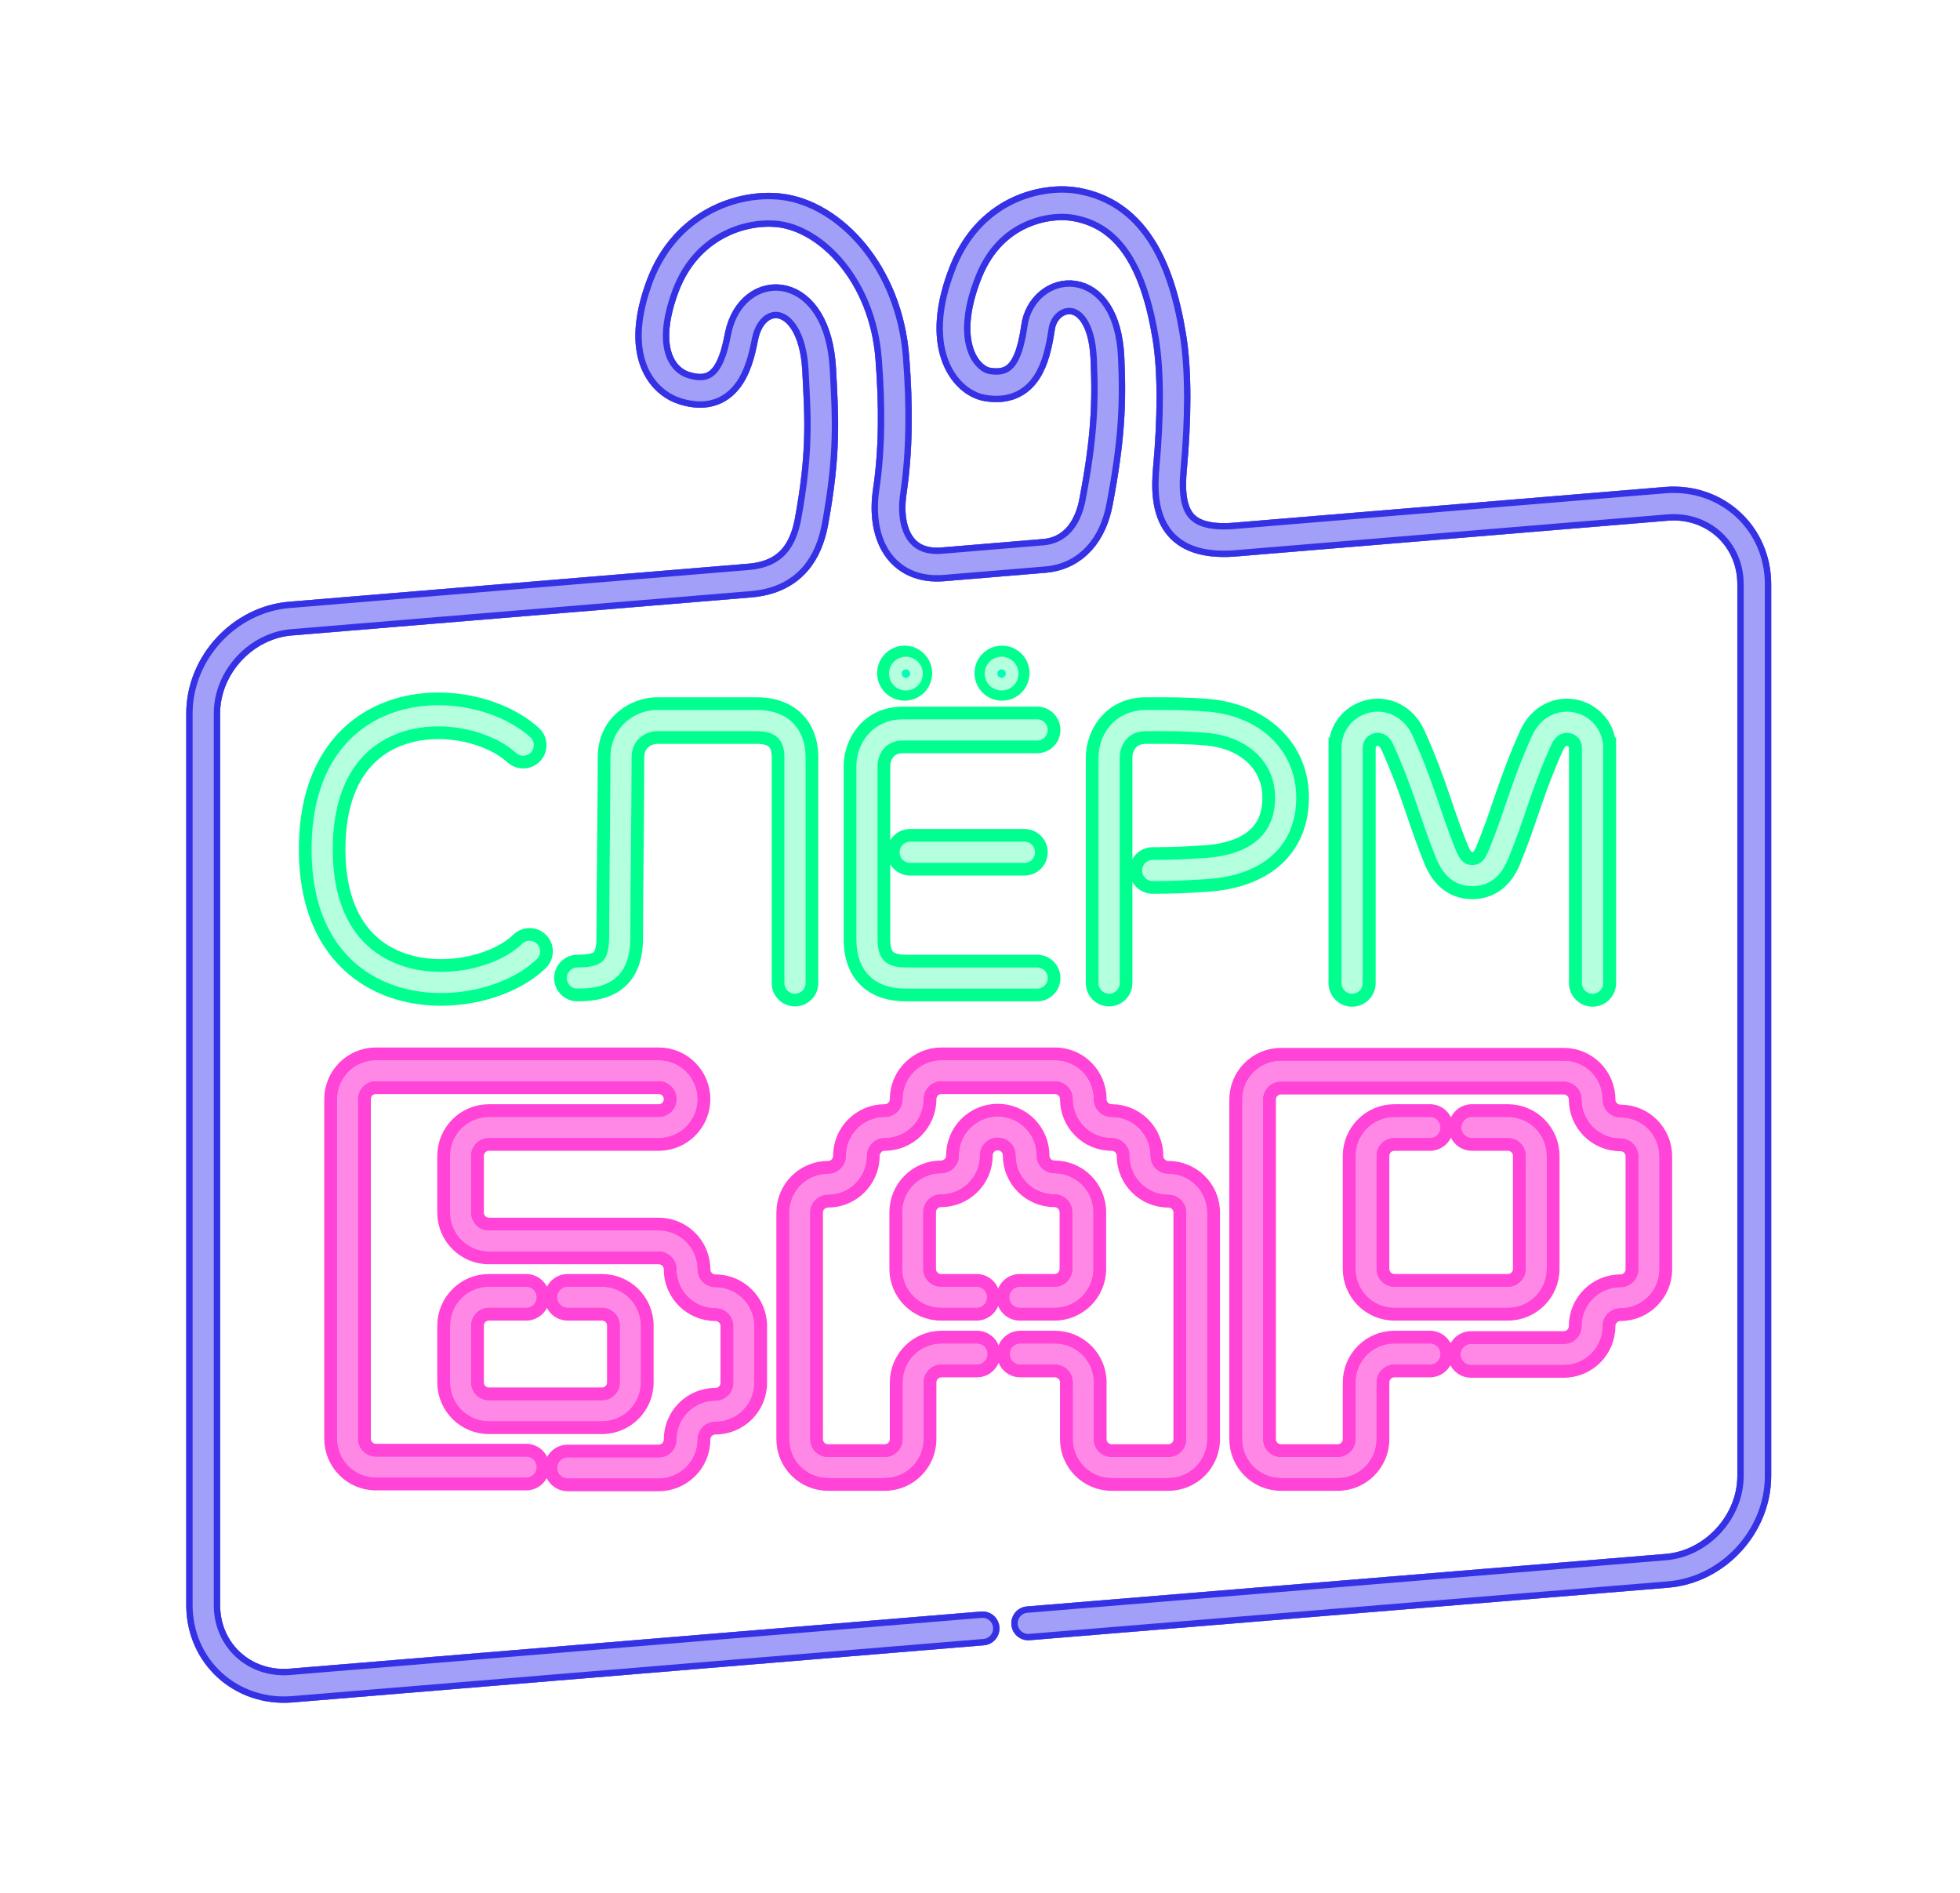 <?xml version="1.0" encoding="UTF-8"?> <svg xmlns="http://www.w3.org/2000/svg" width="463" height="447" viewBox="0 0 463 447" fill="none"> <g clip-path="url(#clip0_1260_277)"> <g filter="url(#filter0_d_1260_277)"> <path d="M123.6 175.984C111 164.584 76.1 163.784 76.1 200.584C76.1 238.184 113.3 236.184 125.1 224.684" stroke="#00FFB3" stroke-width="8" stroke-miterlimit="10" stroke-linecap="round"></path> <path d="M187.798 232.184C187.798 232.184 187.798 192.384 187.798 178.884C187.798 172.584 183.798 170.184 178.898 170.184C172.598 170.184 161.498 170.184 155.098 170.184C151.498 170.184 146.698 172.984 146.698 178.884C146.698 188.984 146.398 210.884 146.398 221.384C146.398 228.884 142.998 230.984 136.398 230.984" stroke="#00FFB3" stroke-width="8" stroke-miterlimit="10" stroke-linecap="round"></path> <path d="M262 232.184C262 224.384 262 191.184 262 178.884C262 174.784 264.8 170.284 270.5 170.184C274.9 170.184 279.4 170.084 285.4 170.584C296 171.584 303.7 178.384 303.7 188.384C303.7 198.484 296.8 204.184 285.4 205.084C279.7 205.484 276.4 205.584 272.3 205.584" stroke="#00FFB3" stroke-width="8" stroke-miterlimit="10" stroke-linecap="round"></path> <path d="M236.699 161.484C238.08 161.484 239.199 160.365 239.199 158.984C239.199 157.604 238.08 156.484 236.699 156.484C235.319 156.484 234.199 157.604 234.199 158.984C234.199 160.365 235.319 161.484 236.699 161.484Z" stroke="#00FFB3" stroke-width="5" stroke-miterlimit="10"></path> <path d="M213.699 161.484C215.08 161.484 216.199 160.365 216.199 158.984C216.199 157.604 215.08 156.484 213.699 156.484C212.319 156.484 211.199 157.604 211.199 158.984C211.199 160.365 212.319 161.484 213.699 161.484Z" stroke="#00FFB3" stroke-width="5" stroke-miterlimit="10"></path> <path d="M376.198 232.184C376.198 232.184 376.198 191.084 376.198 175.684V176.684C376.198 170.284 367.398 167.784 364.198 174.784C359.198 185.884 357.898 192.284 353.998 201.784C352.898 204.484 351.198 206.784 347.798 206.784C344.398 206.784 342.698 204.484 341.598 201.784C337.698 192.184 336.398 185.784 331.398 174.784C328.198 167.784 319.398 170.284 319.398 176.684V175.684C319.398 191.084 319.398 232.184 319.398 232.184" stroke="#00FFB3" stroke-width="8.135" stroke-miterlimit="10" stroke-linecap="round"></path> <path d="M245.001 172.385C245.001 172.385 223.901 172.385 213.301 172.385C207.601 172.385 204.801 176.885 204.801 180.885C204.801 193.185 204.801 214.085 204.801 221.885C204.801 228.585 208.601 230.985 214.001 230.985C222.101 230.985 245.001 230.985 245.001 230.985" stroke="#00FFB3" stroke-width="8" stroke-miterlimit="10" stroke-linecap="round"></path> <path d="M242 201.285H215" stroke="#00FFB3" stroke-width="8" stroke-miterlimit="10" stroke-linecap="round"></path> </g> <g filter="url(#filter1_d_1260_277)"> <g filter="url(#filter2_f_1260_277)"> <path d="M94.015 166.367L93.598 164.925H93.598L94.015 166.367ZM126.283 173.018L127.29 171.906V171.906L126.283 173.018ZM78.48 177.308L79.706 178.172L78.48 177.308ZM78.891 224.222L77.689 225.119H77.689L78.891 224.222ZM95.181 234.922L94.809 236.375L95.181 234.922ZM113.386 234.951L113.731 236.41H113.731L113.386 234.951ZM127.891 227.549L128.938 228.623H128.938L127.891 227.549ZM127.964 221.893L129.038 220.846V220.846L127.964 221.893ZM122.308 221.82L121.261 220.746L122.308 221.82ZM111.545 227.165L111.199 225.706L111.545 227.165ZM97.168 227.172L97.54 225.719H97.54L97.168 227.172ZM85.302 219.437L86.504 218.54H86.504L85.302 219.437ZM85.019 181.917L86.245 182.781L85.019 181.917ZM96.235 174.052L96.651 175.493H96.651L96.235 174.052ZM120.916 178.951L119.91 180.063V180.063L120.916 178.951ZM126.566 178.668L127.678 179.674L127.678 179.674L126.566 178.668ZM142.552 199.731L144.052 199.748L144.052 199.745L142.552 199.731ZM142.552 199.733L141.052 199.717L141.052 199.72L142.552 199.733ZM142.55 199.947L144.05 199.961V199.961L142.55 199.947ZM141.244 225.984L140.257 224.854L140.257 224.854L141.244 225.984ZM146.505 232.01L147.492 233.14V233.14L146.505 232.01ZM150.549 200.022L149.049 200.008V200.008L150.549 200.022ZM150.552 199.767L152.052 199.781V199.781L150.552 199.767ZM152.177 175.338L151.192 174.207V174.207L152.177 175.338ZM182.578 175.204L183.556 174.067V174.067L182.578 175.204ZM187.796 169.14L188.774 168.003L187.796 169.14ZM267.151 175.636L268.291 176.611L268.291 176.611L267.151 175.636ZM270.539 174.184L270.539 172.684L270.523 172.684L270.506 172.685L270.539 174.184ZM270.43 166.185L270.404 164.685H270.404L270.43 166.185ZM270.465 166.184V164.684H270.452L270.439 164.685L270.465 166.184ZM272.347 166.18L272.342 164.68L272.347 166.18ZM285.732 166.598L285.857 165.103L285.857 165.103L285.732 166.598ZM285.754 166.6L285.895 165.107L285.887 165.106L285.879 165.105L285.754 166.6ZM285.776 166.602L285.635 168.096L285.776 166.602ZM301.482 203.174L302.479 204.295L301.482 203.174ZM285.715 209.072L285.597 207.577L285.597 207.577L285.715 209.072ZM285.697 209.073L285.803 210.57L285.816 210.569L285.697 209.073ZM285.68 209.075L285.785 210.571L285.785 210.571L285.68 209.075ZM285.102 201.096L285.207 202.592L285.221 202.591L285.102 201.096ZM296.168 197.195L295.171 196.074L296.168 197.195ZM285.045 174.569L285.188 173.076L285.179 173.075L285.17 173.074L285.045 174.569ZM272.408 174.181L272.404 172.681L272.408 174.181ZM323.358 166.73L323.668 168.198L323.358 166.73ZM335.099 173.093L336.463 172.47L336.463 172.47L335.099 173.093ZM315.377 175.684V177.184H316.747L316.871 175.821L315.377 175.684ZM315.332 175.684V174.184H313.832V175.684H315.332ZM325.041 174.689L324.731 173.221V173.221L325.041 174.689ZM326.327 174.852L325.646 176.188L325.646 176.188L326.327 174.852ZM327.699 176.472L329.064 175.851L329.062 175.847L327.699 176.472ZM333.066 190.134L331.648 190.622V190.622L333.066 190.134ZM333.782 192.227L335.204 191.749L335.202 191.743L333.782 192.227ZM333.783 192.228L332.361 192.707L332.363 192.713L333.783 192.228ZM337.831 203.315L336.441 203.88L336.442 203.882L337.831 203.315ZM337.833 203.319L339.222 202.753L339.222 202.753L337.833 203.319ZM341.077 208.284L342.095 207.183V207.183L341.077 208.284ZM354.522 208.284L353.504 207.183V207.183L354.522 208.284ZM357.764 203.325L356.376 202.755L356.375 202.759L357.764 203.325ZM361.892 192.078L360.497 191.529L360.484 191.56L360.473 191.593L361.892 192.078ZM361.893 192.077L363.289 192.626L363.3 192.596L363.311 192.565L361.893 192.077ZM361.899 192.06L363.317 192.548L363.318 192.544L361.899 192.06ZM362.533 190.209L361.115 189.72L361.115 189.72L362.533 190.209ZM367.903 176.467L366.54 175.841L366.535 175.851L367.903 176.467ZM369.272 174.852L368.591 173.516V173.516L369.272 174.852ZM370.558 174.689L370.868 173.221V173.221L370.558 174.689ZM380.267 175.684H381.767V174.184H380.267V175.684ZM380.222 175.684L378.728 175.821L378.852 177.184H380.222V175.684ZM372.241 166.73L372.552 165.262L372.241 166.73ZM360.5 173.093L361.864 173.718L361.864 173.717L360.5 173.093ZM360.496 173.104L359.132 172.479L359.128 172.487L360.496 173.104ZM360.491 173.114L359.123 172.497L359.123 172.498L360.491 173.114ZM354.841 187.56L353.423 187.072V187.072L354.841 187.56ZM354.186 189.471L352.767 188.985L352.767 188.986L354.186 189.471ZM354.182 189.484L355.601 189.969L355.601 189.968L354.182 189.484ZM350.237 200.24L348.849 199.67L348.847 199.675L350.237 200.24ZM350.233 200.25L351.622 200.816L351.622 200.814L350.233 200.25ZM349.002 202.31L350.02 203.411L350.02 203.411L349.002 202.31ZM346.597 202.31L347.615 201.208L347.615 201.208L346.597 202.31ZM345.367 200.252L343.977 200.816L343.978 200.818L345.367 200.252ZM341.501 189.657L342.921 189.172L342.914 189.152L342.906 189.131L341.501 189.657ZM341.501 189.655L340.081 190.14L340.088 190.16L340.095 190.181L341.501 189.655ZM340.758 187.485L339.34 187.974V187.974L340.758 187.485ZM335.102 173.101L336.468 172.481L336.467 172.478L335.102 173.101ZM245 172.385L243.5 172.385L246.5 172.385H245ZM209.931 177.759L211.063 178.743V178.743L209.931 177.759ZM210.025 225.951L211.019 224.828L211.019 224.828L210.025 225.951ZM245 226.985V225.485H243.5V226.985H245ZM204.724 231.943L203.731 233.066V233.067L204.724 231.943ZM233.2 158.984C233.2 157.051 234.767 155.484 236.7 155.484V152.484C233.11 152.484 230.2 155.395 230.2 158.984H233.2ZM236.7 162.484C234.767 162.484 233.2 160.917 233.2 158.984H230.2C230.2 162.574 233.11 165.484 236.7 165.484V162.484ZM240.2 158.984C240.2 160.917 238.633 162.484 236.7 162.484V165.484C240.29 165.484 243.2 162.574 243.2 158.984H240.2ZM236.7 155.484C238.633 155.484 240.2 157.051 240.2 158.984H243.2C243.2 155.395 240.29 152.484 236.7 152.484V155.484ZM94.431 167.808C105.519 164.605 118.302 167.82 125.277 174.131L127.29 171.906C119.504 164.862 105.632 161.45 93.598 164.925L94.431 167.808ZM79.706 178.172C83.54 172.732 88.802 169.434 94.431 167.808L93.598 164.925C87.395 166.717 81.527 170.381 77.254 176.444L79.706 178.172ZM73.6 200.584C73.6 190.988 75.878 183.604 79.706 178.172L77.254 176.444C72.995 182.488 70.6 190.514 70.6 200.584H73.6ZM80.093 223.325C76.032 217.884 73.6 210.401 73.6 200.584H70.6C70.6 210.899 73.161 219.053 77.689 225.119L80.093 223.325ZM95.554 233.469C89.699 231.968 84.156 228.769 80.093 223.325L77.689 225.119C82.221 231.193 88.394 234.73 94.809 236.375L95.554 233.469ZM113.041 233.491C107.554 234.788 101.384 234.963 95.554 233.469L94.809 236.375C101.171 238.006 107.838 237.804 113.731 236.41L113.041 233.491ZM126.844 226.475C123.488 229.746 118.501 232.199 113.041 233.491L113.731 236.41C119.568 235.03 125.093 232.371 128.938 228.623L126.844 226.475ZM126.89 222.94C127.854 223.928 127.833 225.511 126.844 226.475L128.938 228.623C131.114 226.503 131.159 223.021 129.038 220.846L126.89 222.94ZM123.355 222.894C124.344 221.93 125.926 221.951 126.89 222.94L129.038 220.846C126.918 218.67 123.436 218.626 121.261 220.746L123.355 222.894ZM111.89 228.625C116.723 227.482 120.812 225.373 123.355 222.894L121.261 220.746C119.206 222.749 115.656 224.652 111.199 225.706L111.89 228.625ZM96.796 228.625C101.74 229.893 107.082 229.762 111.89 228.625L111.199 225.706C106.799 226.746 101.954 226.851 97.54 225.719L96.796 228.625ZM84.1 220.335C87.38 224.73 91.874 227.364 96.796 228.625L97.54 225.719C93.181 224.602 89.316 222.308 86.504 218.54L84.1 220.335ZM78.6 200.584C78.6 209.569 80.817 215.935 84.1 220.335L86.504 218.54C83.688 214.766 81.6 209.069 81.6 200.584H78.6ZM83.793 181.053C80.684 185.465 78.6 191.78 78.6 200.584H81.6C81.6 192.256 83.567 186.581 86.245 182.781L83.793 181.053ZM95.818 172.611C91.147 173.961 86.896 176.65 83.793 181.053L86.245 182.781C88.91 179 92.555 176.677 96.651 175.493L95.818 172.611ZM121.922 177.838C119.075 175.262 114.908 173.289 110.328 172.286C105.736 171.281 100.614 171.226 95.818 172.611L96.651 175.493C100.894 174.268 105.503 174.301 109.687 175.217C113.883 176.135 117.537 177.916 119.91 180.063L121.922 177.838ZM125.453 177.662C124.527 178.686 122.946 178.765 121.922 177.838L119.91 180.063C122.162 182.101 125.64 181.927 127.678 179.674L125.453 177.662ZM125.277 174.131C126.301 175.057 126.38 176.638 125.453 177.662L127.678 179.674C129.716 177.422 129.542 173.944 127.29 171.906L125.277 174.131ZM144.199 178.885C144.199 171.308 150.434 167.685 155.099 167.685V164.685C149.218 164.685 141.199 169.242 141.199 178.885H144.199ZM144.052 199.745C144.126 191.763 144.199 183.875 144.199 178.885H141.199C141.199 183.858 141.126 191.728 141.052 199.717L144.052 199.745ZM144.051 199.75L144.052 199.748L141.052 199.715L141.052 199.717L144.051 199.75ZM144.05 199.961L144.052 199.747L141.052 199.72L141.05 199.933L144.05 199.961ZM143.899 221.385C143.899 216.12 143.975 208.006 144.05 199.961L141.05 199.933C140.975 207.972 140.899 216.103 140.899 221.385H143.899ZM142.23 227.114C143.109 226.346 143.899 224.833 143.899 221.385H140.899C140.899 222.907 140.723 223.793 140.555 224.287C140.472 224.53 140.394 224.672 140.344 224.748C140.296 224.82 140.265 224.847 140.257 224.854L142.23 227.114ZM136.399 228.485C139.552 228.485 141.266 227.956 142.23 227.114L140.257 224.854C140.146 224.951 139.377 225.485 136.399 225.485V228.485ZM133.899 230.985C133.899 229.604 135.019 228.485 136.399 228.485V225.485C133.362 225.485 130.899 227.947 130.899 230.985H133.899ZM136.399 233.485C135.019 233.485 133.899 232.365 133.899 230.985H130.899C130.899 234.022 133.362 236.485 136.399 236.485V233.485ZM145.519 230.88C143.133 232.963 139.846 233.485 136.399 233.485V236.485C140.022 236.485 144.253 235.968 147.492 233.14L145.519 230.88ZM148.899 221.385C148.899 225.448 147.984 228.728 145.519 230.88L147.492 233.14C150.91 230.155 151.899 225.813 151.899 221.385H148.899ZM149.049 200.008C148.974 208.063 148.899 216.149 148.899 221.385H151.899C151.899 216.166 151.974 208.097 152.049 200.036L149.049 200.008ZM149.052 199.753L149.049 200.008L152.049 200.036L152.052 199.781L149.052 199.753ZM149.199 178.885C149.199 183.896 149.126 191.794 149.052 199.753L152.052 199.781C152.126 191.829 152.199 183.913 152.199 178.885H149.199ZM151.192 174.207C150.066 175.187 149.199 176.684 149.199 178.885H152.199C152.199 177.58 152.669 176.899 153.162 176.469L151.192 174.207ZM155.099 172.685C153.892 172.685 152.378 173.174 151.192 174.207L153.162 176.469C153.793 175.92 154.603 175.685 155.099 175.685V172.685ZM178.899 172.685H155.099V175.685H178.899V172.685ZM183.556 174.067C182.548 173.2 180.986 172.685 178.899 172.685V175.685C180.538 175.685 181.311 176.092 181.6 176.341L183.556 174.067ZM185.299 178.885C185.299 176.287 184.496 174.876 183.556 174.067L181.6 176.341C181.746 176.467 182.299 176.971 182.299 178.885H185.299ZM185.299 232.184V178.885H182.299V232.184H185.299ZM187.799 234.685C186.419 234.685 185.299 233.565 185.299 232.184H182.299C182.299 235.221 184.762 237.685 187.799 237.685V234.685ZM190.299 232.184C190.299 233.565 189.18 234.685 187.799 234.685V237.685C190.837 237.685 193.299 235.221 193.299 232.184H190.299ZM190.299 178.885V232.184H193.299V178.885H190.299ZM186.818 170.277C189.097 172.239 190.299 175.173 190.299 178.885H193.299C193.299 174.507 191.859 170.657 188.774 168.003L186.818 170.277ZM178.899 167.685C181.718 167.685 184.603 168.372 186.818 170.277L188.774 168.003C185.835 165.474 182.156 164.685 178.899 164.685V167.685ZM155.099 167.685H178.899V164.685H155.099V167.685ZM191.799 230.684L187.799 230.685L187.8 233.685L191.8 233.684L191.799 230.684ZM187.799 233.685C189.799 233.685 190.8 233.685 191.3 233.684C191.55 233.684 191.675 233.684 191.738 233.684C191.769 233.684 191.787 233.684 191.798 233.684C191.8 233.684 191.813 233.684 191.826 233.684C191.83 233.684 191.838 233.684 191.849 233.683C191.856 233.683 191.881 233.682 191.913 233.68C191.928 233.679 191.961 233.676 192.001 233.671C192.03 233.667 192.124 233.654 192.24 233.618C192.312 233.596 192.676 233.487 192.967 233.126C193.135 232.917 193.228 232.688 193.27 232.479C193.283 232.407 193.295 232.297 193.298 232.259C193.299 232.222 193.299 232.184 193.299 232.184H190.299C190.299 232.2 190.267 231.695 190.632 231.243C190.923 230.881 191.287 230.772 191.358 230.75C191.475 230.715 191.569 230.702 191.598 230.698C191.638 230.692 191.67 230.69 191.686 230.688C191.718 230.686 191.743 230.685 191.749 230.685C191.759 230.685 191.767 230.685 191.771 230.684C191.782 230.684 191.791 230.684 191.785 230.684C191.78 230.684 191.767 230.684 191.736 230.684C191.674 230.684 191.549 230.684 191.299 230.684C190.799 230.685 189.799 230.685 187.799 230.685V233.685ZM187.8 230.685L183.8 230.684L183.799 233.684L187.799 233.685L187.8 230.685ZM182.299 232.184C182.299 232.184 182.3 232.222 182.301 232.259C182.304 232.297 182.316 232.407 182.329 232.479C182.371 232.688 182.463 232.917 182.632 233.126C182.923 233.487 183.287 233.596 183.358 233.618C183.475 233.654 183.569 233.667 183.598 233.671C183.638 233.676 183.671 233.679 183.686 233.68C183.718 233.682 183.743 233.683 183.75 233.683C183.761 233.684 183.769 233.684 183.773 233.684C183.786 233.684 183.798 233.684 183.801 233.684C183.812 233.684 183.83 233.684 183.861 233.684C183.924 233.684 184.049 233.684 184.299 233.684C184.799 233.685 185.799 233.685 187.799 233.685V230.685C185.799 230.685 184.8 230.685 184.3 230.684C184.05 230.684 183.925 230.684 183.863 230.684C183.832 230.684 183.819 230.684 183.814 230.684C183.808 230.684 183.817 230.684 183.828 230.684C183.831 230.685 183.839 230.685 183.849 230.685C183.856 230.685 183.881 230.686 183.913 230.688C183.928 230.69 183.961 230.692 184.001 230.698C184.03 230.702 184.124 230.715 184.24 230.75C184.312 230.772 184.676 230.881 184.967 231.243C185.332 231.695 185.299 232.2 185.299 232.184H182.299ZM268.291 176.611C268.674 176.164 269.305 175.712 270.572 175.684L270.506 172.685C268.387 172.731 266.951 173.563 266.012 174.66L268.291 176.611ZM267.5 178.884C267.5 178.02 267.81 177.173 268.291 176.611L266.012 174.66C265.024 175.814 264.5 177.371 264.5 178.884H267.5ZM267.5 232.184V178.884H264.5V232.184H267.5ZM262 237.684C265.038 237.684 267.5 235.222 267.5 232.184H264.5C264.5 233.565 263.381 234.684 262 234.684V237.684ZM256.5 232.184C256.5 235.222 258.962 237.684 262 237.684V234.684C260.619 234.684 259.5 233.565 259.5 232.184H256.5ZM256.5 178.884V232.184H259.5V178.884H256.5ZM270.404 164.685C261.008 164.85 256.5 172.533 256.5 178.884H259.5C259.5 173.734 263.1 167.814 270.456 167.685L270.404 164.685ZM270.439 164.685L270.404 164.685L270.456 167.685L270.491 167.684L270.439 164.685ZM270.5 164.684H270.465V167.684H270.5V164.684ZM272.342 164.68C271.716 164.682 271.104 164.684 270.5 164.684V167.684C271.11 167.684 271.727 167.682 272.352 167.68L272.342 164.68ZM285.857 165.103C280.452 164.653 276.174 164.668 272.342 164.68L272.352 167.68C276.179 167.668 280.343 167.654 285.608 168.093L285.857 165.103ZM285.879 165.105L285.857 165.103L285.608 168.093L285.629 168.095L285.879 165.105ZM285.917 165.109L285.895 165.107L285.613 168.093L285.635 168.096L285.917 165.109ZM309.2 188.384C309.2 174.829 298.565 166.302 285.917 165.109L285.635 168.096C297.18 169.185 306.2 176.78 306.2 188.384H309.2ZM302.479 204.295C306.951 200.32 309.2 194.796 309.2 188.384H306.2C306.2 194.054 304.236 198.719 300.486 202.053L302.479 204.295ZM285.833 210.567C292.28 210.058 298.148 208.145 302.479 204.295L300.486 202.053C296.799 205.33 291.637 207.1 285.597 207.577L285.833 210.567ZM285.816 210.569L285.833 210.567L285.597 207.577L285.579 207.578L285.816 210.569ZM285.785 210.571L285.803 210.57L285.592 207.577L285.575 207.578L285.785 210.571ZM272.3 211.084C276.54 211.084 279.968 210.979 285.785 210.571L285.575 207.578C279.822 207.982 276.463 208.084 272.3 208.084V211.084ZM266.8 205.584C266.8 208.622 269.262 211.084 272.3 211.084V208.084C270.919 208.084 269.8 206.965 269.8 205.584H266.8ZM272.3 200.084C269.262 200.084 266.8 202.547 266.8 205.584H269.8C269.8 204.204 270.919 203.084 272.3 203.084V200.084ZM284.997 199.599C279.425 199.99 276.256 200.084 272.3 200.084V203.084C276.332 203.084 279.571 202.987 285.207 202.592L284.997 199.599ZM295.171 196.074C293.204 197.822 289.926 199.208 284.983 199.6L285.221 202.591C290.573 202.166 294.554 200.636 297.164 198.316L295.171 196.074ZM298.2 188.384C298.2 192.071 297 194.448 295.171 196.074L297.164 198.316C299.712 196.051 301.2 192.817 301.2 188.384H298.2ZM284.903 176.062C289.182 176.469 292.507 177.962 294.745 180.104C296.969 182.233 298.2 185.076 298.2 188.384H301.2C301.2 184.279 299.65 180.646 296.819 177.937C294.002 175.241 290 173.534 285.188 173.076L284.903 176.062ZM272.413 175.681C276.227 175.669 280.035 175.657 284.921 176.064L285.17 173.074C280.143 172.656 276.221 172.669 272.404 172.681L272.413 175.681ZM270.539 175.684C271.167 175.684 271.79 175.682 272.413 175.681L272.404 172.681C271.78 172.682 271.161 172.684 270.539 172.684L270.539 175.684ZM213.7 152.484C210.11 152.484 207.2 155.395 207.2 158.984H210.2C210.2 157.051 211.767 155.484 213.7 155.484V152.484ZM220.2 158.984C220.2 155.395 217.29 152.484 213.7 152.484V155.484C215.633 155.484 217.2 157.051 217.2 158.984H220.2ZM213.7 165.484C217.29 165.484 220.2 162.574 220.2 158.984H217.2C217.2 160.917 215.633 162.484 213.7 162.484V165.484ZM207.2 158.984C207.2 162.574 210.11 165.484 213.7 165.484V162.484C211.767 162.484 210.2 160.917 210.2 158.984H207.2ZM323.668 168.198C327.463 167.395 331.643 169.142 333.734 173.717L336.463 172.47C333.798 166.641 328.241 164.164 323.047 165.262L323.668 168.198ZM316.871 175.821C317.24 171.772 320.221 168.927 323.668 168.198L323.047 165.262C318.439 166.237 314.384 170.065 313.883 175.548L316.871 175.821ZM315.332 177.184H315.377V174.184H315.332V177.184ZM316.832 232.184V175.684H313.832V232.184H316.832ZM319.399 234.752C317.982 234.752 316.832 233.602 316.832 232.184H313.832C313.832 235.259 316.324 237.752 319.399 237.752V234.752ZM321.967 232.184C321.967 233.602 320.817 234.752 319.399 234.752V237.752C322.475 237.752 324.967 235.259 324.967 232.184H321.967ZM321.967 176.684V232.184H324.967V176.684H321.967ZM324.731 173.221C323.178 173.55 321.967 174.836 321.967 176.684H324.967C324.967 176.453 325.032 176.35 325.07 176.305C325.113 176.253 325.197 176.189 325.352 176.156L324.731 173.221ZM327.008 173.516C326.287 173.148 325.49 173.061 324.731 173.221L325.352 176.156C325.473 176.131 325.566 176.147 325.646 176.188L327.008 173.516ZM329.062 175.847C328.478 174.572 327.715 173.876 327.008 173.516L325.646 176.188C325.695 176.213 326.006 176.378 326.335 177.096L329.062 175.847ZM334.484 189.645C333.06 185.509 331.516 181.245 329.064 175.851L326.333 177.093C328.729 182.364 330.238 186.529 331.648 190.622L334.484 189.645ZM335.202 191.743C334.963 191.042 334.725 190.343 334.484 189.645L331.648 190.622C331.887 191.315 332.123 192.01 332.363 192.712L335.202 191.743ZM335.204 191.75L335.204 191.749L332.361 192.706L332.361 192.707L335.204 191.75ZM339.221 202.751C337.575 198.7 336.376 195.185 335.203 191.744L332.363 192.713C333.536 196.151 334.76 199.74 336.441 203.88L339.221 202.751ZM339.222 202.753L339.22 202.749L336.442 203.882L336.444 203.885L339.222 202.753ZM342.095 207.183C340.71 205.903 339.835 204.258 339.222 202.753L336.444 203.885C337.131 205.572 338.21 207.678 340.059 209.386L342.095 207.183ZM347.799 209.352C345.446 209.352 343.551 208.528 342.095 207.183L340.059 209.386C342.062 211.237 344.681 212.352 347.799 212.352V209.352ZM353.504 207.183C352.048 208.528 350.153 209.352 347.799 209.352V212.352C350.917 212.352 353.537 211.237 355.54 209.386L353.504 207.183ZM356.375 202.759C355.762 204.262 354.887 205.905 353.504 207.183L355.54 209.386C357.386 207.68 358.465 205.577 359.153 203.891L356.375 202.759ZM360.473 191.593C359.274 195.101 358.059 198.655 356.376 202.755L359.152 203.894C360.873 199.701 362.114 196.068 363.312 192.563L360.473 191.593ZM360.497 191.528L360.497 191.529L363.288 192.627L363.289 192.626L360.497 191.528ZM360.48 191.571L360.474 191.589L363.311 192.565L363.317 192.548L360.48 191.571ZM361.115 189.72C360.902 190.338 360.691 190.956 360.479 191.575L363.318 192.544C363.53 191.926 363.74 191.311 363.951 190.697L361.115 189.72ZM366.535 175.851C364.084 181.293 362.539 185.582 361.115 189.72L363.951 190.697C365.362 186.598 366.873 182.406 369.27 177.083L366.535 175.851ZM368.591 173.516C367.885 173.875 367.123 174.57 366.54 175.841L369.266 177.093C369.594 176.377 369.904 176.213 369.953 176.188L368.591 173.516ZM370.868 173.221C370.109 173.061 369.312 173.148 368.591 173.516L369.953 176.188C370.033 176.147 370.126 176.131 370.247 176.156L370.868 173.221ZM373.632 176.684C373.632 174.836 372.421 173.55 370.868 173.221L370.247 176.156C370.402 176.189 370.486 176.253 370.529 176.305C370.567 176.35 370.632 176.453 370.632 176.684H373.632ZM373.632 232.184V176.684H370.632V232.184H373.632ZM376.199 234.752C374.782 234.752 373.632 233.602 373.632 232.184H370.632C370.632 235.259 373.124 237.752 376.199 237.752V234.752ZM378.767 232.184C378.767 233.602 377.617 234.752 376.199 234.752V237.752C379.275 237.752 381.767 235.259 381.767 232.184H378.767ZM378.767 175.684V232.184H381.767V175.684H378.767ZM380.222 177.184H380.267V174.184H380.222V177.184ZM371.931 168.198C375.378 168.927 378.359 171.772 378.728 175.821L381.716 175.548C381.215 170.065 377.16 166.237 372.552 165.262L371.931 168.198ZM361.864 173.717C363.956 169.142 368.136 167.395 371.931 168.198L372.552 165.262C367.358 164.164 361.801 166.641 359.136 172.47L361.864 173.717ZM361.859 173.728L361.864 173.718L359.136 172.469L359.132 172.479L361.859 173.728ZM361.858 173.73L361.863 173.72L359.128 172.487L359.123 172.497L361.858 173.73ZM356.259 188.049C357.709 183.84 359.313 179.382 361.859 173.73L359.123 172.498C356.524 178.269 354.886 182.824 353.423 187.072L356.259 188.049ZM355.606 189.956C355.821 189.325 356.038 188.691 356.259 188.049L353.423 187.072C353.2 187.718 352.982 188.355 352.767 188.985L355.606 189.956ZM355.601 189.968L355.606 189.955L352.767 188.986L352.762 188.999L355.601 189.968ZM351.624 200.809C353.247 196.857 354.404 193.472 355.601 189.969L352.763 188.999C351.564 192.505 350.433 195.812 348.849 199.67L351.624 200.809ZM351.622 200.814L351.626 200.804L348.847 199.675L348.843 199.685L351.622 200.814ZM350.02 203.411C350.611 202.865 351.135 202.009 351.622 200.816L348.844 199.684C348.43 200.698 348.11 201.091 347.983 201.208L350.02 203.411ZM347.799 204.217C348.266 204.217 348.701 204.154 349.107 203.994C349.524 203.83 349.815 203.601 350.02 203.411L347.984 201.208C347.958 201.231 347.954 201.232 347.964 201.226C347.977 201.217 347.993 201.208 348.008 201.202C348.04 201.19 347.997 201.217 347.799 201.217V204.217ZM345.579 203.411C345.784 203.601 346.074 203.83 346.492 203.994C346.897 204.154 347.333 204.217 347.799 204.217V201.217C347.602 201.217 347.559 201.19 347.591 201.202C347.606 201.208 347.622 201.217 347.635 201.226C347.645 201.232 347.641 201.231 347.615 201.208L345.579 203.411ZM343.978 200.818C344.464 202.01 344.989 202.865 345.579 203.411L347.615 201.208C347.489 201.091 347.169 200.699 346.756 199.686L343.978 200.818ZM340.081 190.141C341.25 193.567 342.391 196.911 343.977 200.816L346.757 199.687C345.206 195.871 344.091 192.602 342.921 189.172L340.081 190.141ZM340.095 190.181L340.096 190.182L342.906 189.131L342.906 189.13L340.095 190.181ZM339.34 187.974C339.591 188.704 339.837 189.423 340.081 190.14L342.92 189.171C342.676 188.455 342.429 187.732 342.176 186.997L339.34 187.974ZM333.737 173.722C336.284 179.326 337.889 183.761 339.34 187.974L342.176 186.997C340.711 182.741 339.071 178.207 336.468 172.481L333.737 173.722ZM333.734 173.716L333.738 173.724L336.467 172.478L336.463 172.47L333.734 173.716ZM323.467 230.684L319.399 230.684L319.4 233.684L323.467 233.684L323.467 230.684ZM319.399 233.684C321.433 233.684 322.45 233.684 322.959 233.684C323.213 233.684 323.341 233.684 323.405 233.684C323.436 233.684 323.455 233.684 323.465 233.684C323.468 233.684 323.48 233.684 323.494 233.684C323.498 233.684 323.506 233.684 323.517 233.683C323.524 233.683 323.549 233.682 323.581 233.68C323.597 233.678 323.629 233.676 323.67 233.67C323.699 233.666 323.794 233.653 323.911 233.617C323.984 233.594 324.348 233.484 324.638 233.121C324.805 232.912 324.897 232.684 324.938 232.477C324.951 232.405 324.963 232.295 324.965 232.258C324.966 232.221 324.967 232.184 324.967 232.184H321.967C321.967 232.2 321.934 231.699 322.295 231.247C322.586 230.884 322.949 230.774 323.023 230.751C323.139 230.715 323.234 230.702 323.264 230.698C323.304 230.692 323.337 230.69 323.353 230.688C323.385 230.686 323.41 230.685 323.416 230.685C323.427 230.684 323.435 230.684 323.438 230.684C323.45 230.684 323.458 230.684 323.453 230.684C323.448 230.684 323.434 230.684 323.402 230.684C323.339 230.684 323.213 230.684 322.958 230.684C322.45 230.684 321.433 230.684 319.399 230.684V233.684ZM319.4 230.684L315.332 230.684L315.332 233.684L319.399 233.684L319.4 230.684ZM313.832 232.184C313.832 232.184 313.832 232.221 313.834 232.258C313.836 232.295 313.848 232.405 313.861 232.477C313.902 232.684 313.994 232.912 314.161 233.121C314.451 233.484 314.815 233.594 314.888 233.617C315.005 233.653 315.099 233.666 315.129 233.67C315.17 233.676 315.202 233.678 315.218 233.68C315.25 233.682 315.275 233.683 315.282 233.683C315.293 233.684 315.301 233.684 315.305 233.684C315.319 233.684 315.331 233.684 315.333 233.684C315.344 233.684 315.363 233.684 315.394 233.684C315.458 233.684 315.586 233.684 315.84 233.684C316.349 233.684 317.366 233.684 319.399 233.684V230.684C317.366 230.684 316.349 230.684 315.841 230.684C315.586 230.684 315.46 230.684 315.397 230.684C315.365 230.684 315.351 230.684 315.346 230.684C315.341 230.684 315.349 230.684 315.361 230.684C315.364 230.684 315.372 230.684 315.383 230.685C315.389 230.685 315.414 230.686 315.446 230.688C315.462 230.69 315.495 230.692 315.535 230.698C315.565 230.702 315.66 230.715 315.776 230.751C315.849 230.774 316.213 230.884 316.503 231.247C316.865 231.699 316.832 232.2 316.832 232.184H313.832ZM213.3 166.885C203.846 166.885 199.3 174.616 199.3 180.885H202.3C202.3 175.824 205.919 169.885 213.3 169.885V166.885ZM244.999 166.885H213.3V169.885H244.999V166.885ZM246.5 172.384L246.499 168.384L243.499 168.385L243.5 172.385L246.5 172.384ZM244.999 169.885C245.03 169.885 244.756 169.899 244.457 169.783C244.109 169.648 243.882 169.414 243.751 169.217C243.637 169.045 243.585 168.89 243.564 168.823C243.54 168.744 243.528 168.68 243.522 168.646C243.51 168.578 243.505 168.525 243.504 168.509C243.502 168.486 243.501 168.468 243.501 168.458C243.5 168.44 243.499 168.425 243.499 168.421C243.499 168.415 243.499 168.41 243.499 168.407C243.499 168.4 243.499 168.395 243.499 168.399C243.499 168.405 243.499 168.418 243.499 168.449C243.499 168.511 243.499 168.635 243.499 168.885C243.5 169.385 243.5 170.385 243.5 172.385H246.5C246.5 170.384 246.5 169.384 246.499 168.884C246.499 168.634 246.499 168.508 246.499 168.445C246.499 168.413 246.499 168.396 246.499 168.385C246.499 168.382 246.499 168.373 246.499 168.364C246.499 168.361 246.499 168.355 246.498 168.349C246.498 168.344 246.498 168.33 246.497 168.311C246.497 168.302 246.496 168.283 246.494 168.26C246.492 168.244 246.488 168.191 246.476 168.123C246.47 168.089 246.457 168.025 246.433 167.946C246.413 167.879 246.361 167.724 246.247 167.553C246.115 167.355 245.889 167.121 245.54 166.986C245.415 166.943 245.216 166.9 245.146 166.892C245.072 166.886 244.999 166.885 244.999 166.885V169.885ZM250.5 172.385C250.5 169.346 248.036 166.885 244.999 166.885V169.885C246.38 169.885 247.5 171.004 247.5 172.385H250.5ZM245 177.885C248.037 177.885 250.5 175.422 250.5 172.385H247.5C247.5 173.765 246.38 174.885 245 174.885V177.885ZM213.3 177.885H245V174.885H213.3V177.885ZM211.063 178.743C211.429 178.322 212.039 177.885 213.3 177.885V174.885C211.172 174.885 209.736 175.697 208.799 176.775L211.063 178.743ZM210.3 180.885C210.3 180.094 210.594 179.282 211.063 178.743L208.799 176.775C207.817 177.905 207.3 179.432 207.3 180.885H210.3ZM210.3 221.885V180.885H207.3V221.885H210.3ZM211.019 224.828C210.919 224.739 210.3 224.187 210.3 221.885H207.3C207.3 224.769 208.106 226.256 209.031 227.075L211.019 224.828ZM214 225.485C212.002 225.485 211.245 225.027 211.019 224.828L209.031 227.075C210.017 227.947 211.614 228.485 214 228.485V225.485ZM244.999 225.485H214V228.485H244.999V225.485ZM246.5 230.985C246.5 228.984 246.5 227.984 246.499 227.484C246.499 227.234 246.499 227.108 246.499 227.045C246.499 227.013 246.499 226.995 246.499 226.985C246.499 226.981 246.499 226.972 246.499 226.962C246.499 226.958 246.498 226.953 246.498 226.946C246.498 226.941 246.498 226.925 246.497 226.904C246.496 226.894 246.495 226.874 246.493 226.849C246.491 226.831 246.486 226.773 246.471 226.699C246.47 226.695 246.425 226.394 246.209 226.099C246.061 225.896 245.827 225.686 245.497 225.57C245.38 225.534 245.197 225.498 245.132 225.49C245.066 225.486 244.999 225.485 244.999 225.485V228.485C245.029 228.485 244.778 228.497 244.5 228.399C244.17 228.283 243.936 228.073 243.788 227.871C243.572 227.575 243.527 227.274 243.526 227.27C243.512 227.197 243.507 227.138 243.505 227.12C243.503 227.095 243.501 227.075 243.501 227.065C243.5 227.045 243.499 227.029 243.499 227.024C243.499 227.017 243.499 227.012 243.499 227.009C243.499 227.001 243.499 226.996 243.499 227C243.499 227.005 243.499 227.018 243.499 227.05C243.499 227.111 243.499 227.235 243.499 227.485C243.5 227.985 243.5 228.985 243.5 230.985H246.5ZM243.5 226.985V230.985H246.5V226.985H243.5ZM250.5 230.985C250.5 227.947 248.037 225.485 245 225.485V228.485C246.38 228.485 247.5 229.604 247.5 230.985H250.5ZM245 236.485C248.037 236.485 250.5 234.022 250.5 230.985H247.5C247.5 232.365 246.38 233.485 245 233.485V236.485ZM214 236.485H245V233.485H214V236.485ZM203.731 233.067C206.757 235.744 210.603 236.485 214 236.485V233.485C210.981 233.485 207.979 232.82 205.718 230.82L203.731 233.067ZM199.3 221.885C199.3 226.272 200.575 230.275 203.731 233.066L205.718 230.82C203.4 228.769 202.3 225.71 202.3 221.885H199.3ZM199.3 180.885V221.885H202.3V180.885H199.3ZM212.5 201.284C212.5 199.904 213.619 198.784 215 198.784V195.784C211.962 195.784 209.5 198.247 209.5 201.284H212.5ZM215 203.784C213.619 203.784 212.5 202.665 212.5 201.284H209.5C209.5 204.322 211.962 206.784 215 206.784V203.784ZM242 203.784H215V206.784H242V203.784ZM244.5 201.284C244.5 202.665 243.381 203.784 242 203.784V206.784C245.038 206.784 247.5 204.322 247.5 201.284H244.5ZM242 198.784C243.381 198.784 244.5 199.904 244.5 201.284H247.5C247.5 198.247 245.038 195.784 242 195.784V198.784ZM215 198.784H242V195.784H215V198.784Z" fill="#00FF8F"></path> </g> </g> <g filter="url(#filter3_d_1260_277)"> <path d="M337.798 319.784H329.398C325.698 319.784 322.698 322.784 322.698 326.484V339.884C322.698 343.584 319.698 346.584 315.998 346.584H302.598C298.898 346.584 295.898 343.584 295.898 339.884V259.684C295.898 255.984 298.898 252.984 302.598 252.984H369.398C373.098 252.984 376.098 255.984 376.098 259.684C376.098 263.384 379.098 266.384 382.798 266.384C386.498 266.384 389.498 269.384 389.498 273.084V299.784C389.498 303.484 386.498 306.484 382.798 306.484C379.098 306.484 376.098 309.484 376.098 313.184C376.098 316.884 373.098 319.884 369.398 319.884H347.498M337.798 266.284H329.398C325.698 266.284 322.698 269.284 322.698 272.984V299.684C322.698 303.384 325.698 306.384 329.398 306.384H356.198C359.898 306.384 362.898 303.384 362.898 299.684V272.984C362.898 269.284 359.898 266.284 356.198 266.284H347.698" stroke="#FF00CA" stroke-width="8" stroke-miterlimit="10" stroke-linecap="round" stroke-linejoin="round"></path> <path d="M230.798 319.785H222.398C218.698 319.785 215.698 322.785 215.698 326.485V339.885C215.698 343.585 212.698 346.585 208.998 346.585H195.598C191.898 346.585 188.898 343.585 188.898 339.885V286.385C188.898 282.685 191.898 279.685 195.598 279.685C199.298 279.685 202.298 276.685 202.298 272.985C202.298 269.285 205.298 266.285 208.998 266.285C212.698 266.285 215.698 263.285 215.698 259.585C215.698 255.885 218.698 252.885 222.398 252.885H249.198C252.898 252.885 255.898 255.885 255.898 259.585C255.898 263.285 258.898 266.285 262.598 266.285C266.298 266.285 269.298 269.285 269.298 272.985C269.298 276.685 272.298 279.685 275.998 279.685C279.698 279.685 282.698 282.685 282.698 286.385V339.885C282.698 343.585 279.698 346.585 275.998 346.585H262.598C258.898 346.585 255.898 343.585 255.898 339.885V326.485C255.898 322.785 252.898 319.785 249.198 319.785H240.998M240.898 306.385H249.098C252.798 306.385 255.798 303.385 255.798 299.685V286.285C255.798 282.585 252.798 279.585 249.098 279.585C245.398 279.585 242.398 276.585 242.398 272.885C242.398 269.185 239.398 266.185 235.698 266.185C231.998 266.185 228.998 269.185 228.998 272.885C228.998 276.585 225.998 279.585 222.298 279.585C218.598 279.585 215.598 282.585 215.598 286.285V299.685C215.598 303.385 218.598 306.385 222.298 306.385H230.698" stroke="#FF00CA" stroke-width="8" stroke-miterlimit="10" stroke-linecap="round" stroke-linejoin="round"></path> <path d="M124.3 346.485H88.8C85.1 346.485 82.1 343.485 82.1 339.785V259.585C82.1 255.885 85.1 252.885 88.8 252.885H155.6C159.3 252.885 162.3 255.885 162.3 259.585C162.3 263.285 159.3 266.285 155.6 266.285H115.5C111.8 266.285 108.8 269.285 108.8 272.985V286.385C108.8 290.085 111.8 293.085 115.5 293.085H155.6C159.3 293.085 162.3 296.085 162.3 299.785C162.3 303.485 165.3 306.485 169 306.485C172.7 306.485 175.7 309.485 175.7 313.185V326.585C175.7 330.285 172.7 333.285 169 333.285C165.3 333.285 162.3 336.285 162.3 339.985C162.3 343.685 159.3 346.685 155.6 346.685H134.1M124.3 306.385H115.5C111.8 306.385 108.8 309.385 108.8 313.085V326.485C108.8 330.185 111.8 333.185 115.5 333.185H142.2C145.9 333.185 148.9 330.185 148.9 326.485V313.085C148.9 309.385 145.9 306.385 142.2 306.385H134.1" stroke="#FF00CA" stroke-width="8" stroke-miterlimit="10" stroke-linecap="round" stroke-linejoin="round"></path> </g> <g filter="url(#filter4_d_1260_277)"> <g filter="url(#filter5_f_1260_277)"> <path fill-rule="evenodd" clip-rule="evenodd" d="M302.598 256.984C301.108 256.984 299.898 258.194 299.898 259.684V339.884C299.898 341.375 301.108 342.584 302.598 342.584H315.998C317.489 342.584 318.698 341.375 318.698 339.884V326.484C318.698 320.575 323.489 315.784 329.398 315.784H337.798C340.008 315.784 341.798 317.575 341.798 319.784C341.798 321.993 340.008 323.784 337.798 323.784H329.398C327.908 323.784 326.698 324.994 326.698 326.484V339.884C326.698 345.794 321.908 350.584 315.998 350.584H302.598C296.689 350.584 291.898 345.793 291.898 339.884V259.684C291.898 253.775 296.689 248.984 302.598 248.984H369.398C375.308 248.984 380.098 253.775 380.098 259.684C380.098 261.175 381.308 262.384 382.798 262.384C388.708 262.384 393.498 267.175 393.498 273.084V299.784C393.498 305.693 388.708 310.484 382.798 310.484C381.308 310.484 380.098 311.694 380.098 313.184C380.098 319.094 375.308 323.884 369.398 323.884H347.498C345.289 323.884 343.498 322.094 343.498 319.884C343.498 317.675 345.289 315.884 347.498 315.884H369.398C370.889 315.884 372.098 314.675 372.098 313.184C372.098 307.275 376.889 302.484 382.798 302.484C384.289 302.484 385.498 301.275 385.498 299.784V273.084C385.498 271.593 384.289 270.384 382.798 270.384C376.889 270.384 372.098 265.594 372.098 259.684C372.098 258.194 370.889 256.984 369.398 256.984H302.598ZM318.698 272.984C318.698 267.075 323.489 262.284 329.398 262.284H337.798C340.008 262.284 341.798 264.075 341.798 266.284C341.798 268.494 340.008 270.284 337.798 270.284H329.398C327.908 270.284 326.698 271.494 326.698 272.984V299.684C326.698 301.175 327.908 302.384 329.398 302.384H356.198C357.689 302.384 358.898 301.175 358.898 299.684V272.984C358.898 271.494 357.689 270.284 356.198 270.284H347.698C345.489 270.284 343.698 268.494 343.698 266.284C343.698 264.075 345.489 262.284 347.698 262.284H356.198C362.108 262.284 366.898 267.075 366.898 272.984V299.684C366.898 305.594 362.108 310.384 356.198 310.384H329.398C323.489 310.384 318.698 305.594 318.698 299.684V272.984Z" stroke="#FF44D7" stroke-width="3" stroke-miterlimit="10" stroke-linecap="round" stroke-linejoin="round"></path> </g> <g filter="url(#filter6_f_1260_277)"> <path fill-rule="evenodd" clip-rule="evenodd" d="M222.398 256.885C220.908 256.885 219.698 258.094 219.698 259.585C219.698 265.494 214.908 270.285 208.998 270.285C207.508 270.285 206.298 271.494 206.298 272.985C206.298 278.894 201.508 283.685 195.598 283.685C194.108 283.685 192.898 284.894 192.898 286.385V339.885C192.898 341.376 194.108 342.585 195.598 342.585H208.998C210.489 342.585 211.698 341.376 211.698 339.885V326.485C211.698 320.576 216.489 315.785 222.398 315.785H230.798C233.008 315.785 234.798 317.576 234.798 319.785C234.798 321.994 233.008 323.785 230.798 323.785H222.398C220.908 323.785 219.698 324.994 219.698 326.485V339.885C219.698 345.794 214.908 350.585 208.998 350.585H195.598C189.689 350.585 184.898 345.794 184.898 339.885V286.385C184.898 280.476 189.689 275.685 195.598 275.685C197.089 275.685 198.298 274.476 198.298 272.985C198.298 267.076 203.089 262.285 208.998 262.285C210.489 262.285 211.698 261.076 211.698 259.585C211.698 253.676 216.489 248.885 222.398 248.885H249.198C255.108 248.885 259.898 253.676 259.898 259.585C259.898 261.076 261.108 262.285 262.598 262.285C268.508 262.285 273.298 267.076 273.298 272.985C273.298 274.476 274.508 275.685 275.998 275.685C281.908 275.685 286.698 280.476 286.698 286.385V339.885C286.698 345.794 281.908 350.585 275.998 350.585H262.598C256.689 350.585 251.898 345.794 251.898 339.885V326.485C251.898 324.994 250.689 323.785 249.198 323.785H240.998C238.789 323.785 236.998 321.994 236.998 319.785C236.998 317.576 238.789 315.785 240.998 315.785H249.198C255.108 315.785 259.898 320.576 259.898 326.485V339.885C259.898 341.376 261.108 342.585 262.598 342.585H275.998C277.489 342.585 278.698 341.376 278.698 339.885V286.385C278.698 284.894 277.489 283.685 275.998 283.685C270.089 283.685 265.298 278.894 265.298 272.985C265.298 271.494 264.089 270.285 262.598 270.285C256.689 270.285 251.898 265.494 251.898 259.585C251.898 258.094 250.689 256.885 249.198 256.885H222.398ZM224.998 272.885C224.998 266.976 229.789 262.185 235.698 262.185C241.608 262.185 246.398 266.976 246.398 272.885C246.398 274.376 247.608 275.585 249.098 275.585C255.008 275.585 259.798 280.376 259.798 286.285V299.685C259.798 305.594 255.008 310.385 249.098 310.385H240.898C238.689 310.385 236.898 308.594 236.898 306.385C236.898 304.176 238.689 302.385 240.898 302.385H249.098C250.589 302.385 251.798 301.176 251.798 299.685V286.285C251.798 284.794 250.589 283.585 249.098 283.585C243.189 283.585 238.398 278.794 238.398 272.885C238.398 271.394 237.189 270.185 235.698 270.185C234.208 270.185 232.998 271.394 232.998 272.885C232.998 278.794 228.208 283.585 222.298 283.585C220.808 283.585 219.598 284.794 219.598 286.285V299.685C219.598 301.176 220.808 302.385 222.298 302.385H230.698C232.908 302.385 234.698 304.176 234.698 306.385C234.698 308.594 232.908 310.385 230.698 310.385H222.298C216.389 310.385 211.598 305.594 211.598 299.685V286.285C211.598 280.376 216.389 275.585 222.298 275.585C223.789 275.585 224.998 274.376 224.998 272.885Z" stroke="#FF44D7" stroke-width="3" stroke-miterlimit="10" stroke-linecap="round" stroke-linejoin="round"></path> </g> <g filter="url(#filter7_f_1260_277)"> <path fill-rule="evenodd" clip-rule="evenodd" d="M88.8 256.885C87.309 256.885 86.1 258.094 86.1 259.585V339.785C86.1 341.276 87.309 342.485 88.8 342.485H124.3C126.509 342.485 128.3 344.276 128.3 346.485C128.3 348.694 126.509 350.485 124.3 350.485H88.8C82.891 350.485 78.1 345.694 78.1 339.785V259.585C78.1 253.676 82.891 248.885 88.8 248.885H155.6C161.509 248.885 166.3 253.676 166.3 259.585C166.3 265.494 161.509 270.285 155.6 270.285H115.5C114.009 270.285 112.8 271.494 112.8 272.985V286.385C112.8 287.876 114.009 289.085 115.5 289.085H155.6C161.509 289.085 166.3 293.876 166.3 299.785C166.3 301.276 167.509 302.485 169 302.485C174.909 302.485 179.7 307.276 179.7 313.185V326.585C179.7 332.494 174.909 337.285 169 337.285C167.509 337.285 166.3 338.494 166.3 339.985C166.3 345.894 161.509 350.685 155.6 350.685H134.1C131.89 350.685 130.1 348.894 130.1 346.685C130.1 344.476 131.89 342.685 134.1 342.685H155.6C157.09 342.685 158.3 341.476 158.3 339.985C158.3 334.076 163.09 329.285 169 329.285C170.49 329.285 171.7 328.076 171.7 326.585V313.185C171.7 311.694 170.49 310.485 169 310.485C163.09 310.485 158.3 305.694 158.3 299.785C158.3 298.294 157.09 297.085 155.6 297.085H115.5C109.59 297.085 104.8 292.294 104.8 286.385V272.985C104.8 267.076 109.59 262.285 115.5 262.285H155.6C157.09 262.285 158.3 261.076 158.3 259.585C158.3 258.094 157.09 256.885 155.6 256.885H88.8ZM104.8 313.085C104.8 307.176 109.59 302.385 115.5 302.385H124.3C126.509 302.385 128.3 304.176 128.3 306.385C128.3 308.594 126.509 310.385 124.3 310.385H115.5C114.009 310.385 112.8 311.594 112.8 313.085V326.485C112.8 327.976 114.009 329.185 115.5 329.185H142.2C143.69 329.185 144.9 327.976 144.9 326.485V313.085C144.9 311.594 143.69 310.385 142.2 310.385H134.1C131.89 310.385 130.1 308.594 130.1 306.385C130.1 304.176 131.89 302.385 134.1 302.385H142.2C148.109 302.385 152.9 307.176 152.9 313.085V326.485C152.9 332.394 148.109 337.185 142.2 337.185H115.5C109.59 337.185 104.8 332.394 104.8 326.485V313.085Z" stroke="#FF44D7" stroke-width="3" stroke-miterlimit="10" stroke-linecap="round" stroke-linejoin="round"></path> </g> </g> <g filter="url(#filter8_d_1260_277)"> <path d="M242.9 383.385L393.7 370.985C405.1 370.085 414.4 359.985 414.4 348.585V137.985C414.4 126.585 405.1 118.085 393.7 118.985L291.1 127.485C278.1 128.285 275.3 121.385 276.4 110.385C277.4 99.285 277.6 87.785 276.2 79.385C273.3 61.785 266.9 50.585 254.2 48.285C247.8 47.085 234.2 49.185 228.2 64.085C221.2 81.485 228.1 89.885 233.2 90.785C242 92.285 244.1 84.785 245.2 77.385C246.5 67.985 260.7 65.485 261.6 84.485C262.1 95.385 261.7 103.885 258.9 118.585C257.6 125.485 253.6 130.685 246.7 131.285L222.7 133.285C212.7 134.085 208.7 125.985 210.2 115.985C211.6 106.485 211.7 96.185 210.8 84.585C209.3 64.785 196.3 51.085 184.1 49.685C175.2 48.685 162.1 52.985 156.6 67.385C150.5 83.585 156.8 90.185 161.7 91.685C172.3 94.985 174.2 84.185 175.2 79.285C177.7 67.285 192.4 67.485 193.5 87.185C194.1 98.785 194.7 106.785 191.7 123.185C190.4 130.185 186.8 136.185 177.4 137.085L68.7 146.085C57.3 146.985 48 157.085 48 168.485V379.085C48 390.485 57.3 398.985 68.7 398.085L232.1 384.585" stroke="#7F7CFF" stroke-width="8" stroke-miterlimit="10" stroke-linecap="round"></path> </g> <g filter="url(#filter9_d_1260_277)"> <path d="M242.9 383.385L393.7 370.985C405.1 370.085 414.4 359.985 414.4 348.585V137.985C414.4 126.585 405.1 118.085 393.7 118.985L291.1 127.485C278.1 128.285 275.3 121.385 276.4 110.385C277.4 99.285 277.6 87.785 276.2 79.385C273.3 61.785 266.9 50.585 254.2 48.285C247.8 47.085 234.2 49.185 228.2 64.085C221.2 81.485 228.1 89.885 233.2 90.785C242 92.285 244.1 84.785 245.2 77.385C246.5 67.985 260.7 65.485 261.6 84.485C262.1 95.385 261.7 103.885 258.9 118.585C257.6 125.485 253.6 130.685 246.7 131.285L222.7 133.285C212.7 134.085 208.7 125.985 210.2 115.985C211.6 106.485 211.7 96.185 210.8 84.585C209.3 64.785 196.3 51.085 184.1 49.685C175.2 48.685 162.1 52.985 156.6 67.385C150.5 83.585 156.8 90.185 161.7 91.685C172.3 94.985 174.2 84.185 175.2 79.285C177.7 67.285 192.4 67.485 193.5 87.185C194.1 98.785 194.7 106.785 191.7 123.185C190.4 130.185 186.8 136.185 177.4 137.085L68.7 146.085C57.3 146.985 48 157.085 48 168.485V379.085C48 390.485 57.3 398.985 68.7 398.085L232.1 384.585" stroke="#7F7CFF" stroke-width="8" stroke-miterlimit="10" stroke-linecap="round"></path> </g> <g filter="url(#filter10_f_1260_277)"> <path d="M242.9 383.385L393.7 370.985C405.1 370.085 414.4 359.985 414.4 348.585V137.985C414.4 126.585 405.1 118.085 393.7 118.985L291.1 127.485C278.1 128.285 275.3 121.385 276.4 110.385C277.4 99.285 277.6 87.785 276.2 79.385C273.3 61.785 266.9 50.585 254.2 48.285C247.8 47.085 234.2 49.185 228.2 64.085C221.2 81.485 228.1 89.885 233.2 90.785C242 92.285 244.1 84.785 245.2 77.385C246.5 67.985 260.7 65.485 261.6 84.485C262.1 95.385 261.7 103.885 258.9 118.585C257.6 125.485 253.6 130.685 246.7 131.285L222.7 133.285C212.7 134.085 208.7 125.985 210.2 115.985C211.6 106.485 211.7 96.185 210.8 84.585C209.3 64.785 196.3 51.085 184.1 49.685C175.2 48.685 162.1 52.985 156.6 67.385C150.5 83.585 156.8 90.185 161.7 91.685C172.3 94.985 174.2 84.185 175.2 79.285C177.7 67.285 192.4 67.485 193.5 87.185C194.1 98.785 194.7 106.785 191.7 123.185C190.4 130.185 186.8 136.185 177.4 137.085L68.7 146.085C57.3 146.985 48 157.085 48 168.485V379.085C48 390.485 57.3 398.985 68.7 398.085L232.1 384.585" stroke="#3531E5" stroke-width="8" stroke-miterlimit="10" stroke-linecap="round"></path> </g> <g filter="url(#filter11_f_1260_277)"> <path d="M123.6 175.986C111 164.586 76.1 163.786 76.1 200.586C76.1 238.186 113.3 236.186 125.1 224.686" stroke="#B4FFDE" stroke-width="5" stroke-miterlimit="10" stroke-linecap="round"></path> <path d="M187.798 232.186C187.798 232.186 187.798 192.386 187.798 178.886C187.798 172.586 183.798 170.186 178.898 170.186C172.598 170.186 161.498 170.186 155.098 170.186C151.498 170.186 146.698 172.986 146.698 178.886C146.698 188.986 146.398 210.886 146.398 221.386C146.398 228.886 142.998 230.986 136.398 230.986" stroke="#B4FFDE" stroke-width="5" stroke-miterlimit="10" stroke-linecap="round"></path> <path d="M262 232.186C262 224.386 262 191.186 262 178.886C262 174.786 264.8 170.286 270.5 170.186C274.9 170.186 279.4 170.086 285.4 170.586C296 171.586 303.7 178.386 303.7 188.386C303.7 198.486 296.8 204.186 285.4 205.086C279.7 205.486 276.4 205.586 272.3 205.586" stroke="#B4FFDE" stroke-width="5" stroke-miterlimit="10" stroke-linecap="round"></path> <path d="M214 160.586C214.828 160.586 215.5 159.914 215.5 159.086C215.5 158.258 214.828 157.586 214 157.586C213.172 157.586 212.5 158.258 212.5 159.086C212.5 159.914 213.172 160.586 214 160.586Z" stroke="#B4FFDE" stroke-width="5" stroke-miterlimit="10"></path> <path d="M236.6 160.586C237.428 160.586 238.1 159.914 238.1 159.086C238.1 158.258 237.428 157.586 236.6 157.586C235.771 157.586 235.1 158.258 235.1 159.086C235.1 159.914 235.771 160.586 236.6 160.586Z" stroke="#B4FFDE" stroke-width="5" stroke-miterlimit="10"></path> <path d="M376.198 232.186C376.198 232.186 376.198 191.086 376.198 175.686V176.686C376.198 170.286 367.398 167.786 364.198 174.786C359.198 185.886 357.898 192.286 353.998 201.786C352.898 204.486 351.198 206.786 347.798 206.786C344.398 206.786 342.698 204.486 341.598 201.786C337.698 192.186 336.398 185.786 331.398 174.786C328.198 167.786 319.398 170.286 319.398 176.686V175.686C319.398 191.086 319.398 232.186 319.398 232.186" stroke="#B4FFDE" stroke-width="5" stroke-miterlimit="10" stroke-linecap="round"></path> <path d="M245.001 172.387C245.001 172.387 223.901 172.387 213.301 172.387C207.601 172.387 204.801 176.887 204.801 180.887C204.801 193.187 204.801 214.087 204.801 221.887C204.801 228.587 208.601 230.987 214.001 230.987C222.101 230.987 245.001 230.987 245.001 230.987" stroke="#B4FFDE" stroke-width="5" stroke-miterlimit="10" stroke-linecap="round"></path> <path d="M242 201.285H215" stroke="#B4FFDE" stroke-width="5" stroke-miterlimit="10" stroke-linecap="round"></path> <path d="M337.798 319.784H329.398C325.698 319.784 322.698 322.784 322.698 326.484V339.884C322.698 343.584 319.698 346.584 315.998 346.584H302.598C298.898 346.584 295.898 343.584 295.898 339.884V259.684C295.898 255.984 298.898 252.984 302.598 252.984H369.398C373.098 252.984 376.098 255.984 376.098 259.684C376.098 263.384 379.098 266.384 382.798 266.384C386.498 266.384 389.498 269.384 389.498 273.084V299.784C389.498 303.484 386.498 306.484 382.798 306.484C379.098 306.484 376.098 309.484 376.098 313.184C376.098 316.884 373.098 319.884 369.398 319.884H347.498M337.798 266.284H329.398C325.698 266.284 322.698 269.284 322.698 272.984V299.684C322.698 303.384 325.698 306.384 329.398 306.384H356.198C359.898 306.384 362.898 303.384 362.898 299.684V272.984C362.898 269.284 359.898 266.284 356.198 266.284H347.698" stroke="#FF88E6" stroke-width="5" stroke-miterlimit="10" stroke-linecap="round" stroke-linejoin="round"></path> <path d="M230.798 319.785H222.398C218.698 319.785 215.698 322.785 215.698 326.485V339.885C215.698 343.585 212.698 346.585 208.998 346.585H195.598C191.898 346.585 188.898 343.585 188.898 339.885V286.385C188.898 282.685 191.898 279.685 195.598 279.685C199.298 279.685 202.298 276.685 202.298 272.985C202.298 269.285 205.298 266.285 208.998 266.285C212.698 266.285 215.698 263.285 215.698 259.585C215.698 255.885 218.698 252.885 222.398 252.885H249.198C252.898 252.885 255.898 255.885 255.898 259.585C255.898 263.285 258.898 266.285 262.598 266.285C266.298 266.285 269.298 269.285 269.298 272.985C269.298 276.685 272.298 279.685 275.998 279.685C279.698 279.685 282.698 282.685 282.698 286.385V339.885C282.698 343.585 279.698 346.585 275.998 346.585H262.598C258.898 346.585 255.898 343.585 255.898 339.885V326.485C255.898 322.785 252.898 319.785 249.198 319.785H240.998M240.898 306.385H249.098C252.798 306.385 255.798 303.385 255.798 299.685V286.285C255.798 282.585 252.798 279.585 249.098 279.585C245.398 279.585 242.398 276.585 242.398 272.885C242.398 269.185 239.398 266.185 235.698 266.185C231.998 266.185 228.998 269.185 228.998 272.885C228.998 276.585 225.998 279.585 222.298 279.585C218.598 279.585 215.598 282.585 215.598 286.285V299.685C215.598 303.385 218.598 306.385 222.298 306.385H230.698" stroke="#FF88E6" stroke-width="5" stroke-miterlimit="10" stroke-linecap="round" stroke-linejoin="round"></path> <path d="M124.3 346.485H88.8C85.1 346.485 82.1 343.485 82.1 339.785V259.585C82.1 255.885 85.1 252.885 88.8 252.885H155.6C159.3 252.885 162.3 255.885 162.3 259.585C162.3 263.285 159.3 266.285 155.6 266.285H115.5C111.8 266.285 108.8 269.285 108.8 272.985V286.385C108.8 290.085 111.8 293.085 115.5 293.085H155.6C159.3 293.085 162.3 296.085 162.3 299.785C162.3 303.485 165.3 306.485 169 306.485C172.7 306.485 175.7 309.485 175.7 313.185V326.585C175.7 330.285 172.7 333.285 169 333.285C165.3 333.285 162.3 336.285 162.3 339.985C162.3 343.685 159.3 346.685 155.6 346.685H134.1M124.3 306.385H115.5C111.8 306.385 108.8 309.385 108.8 313.085V326.485C108.8 330.185 111.8 333.185 115.5 333.185H142.2C145.9 333.185 148.9 330.185 148.9 326.485V313.085C148.9 309.385 145.9 306.385 142.2 306.385H134.1" stroke="#FF88E6" stroke-width="5" stroke-miterlimit="10" stroke-linecap="round" stroke-linejoin="round"></path> <path d="M242.9 383.385L393.7 370.985C405.1 370.085 414.4 359.985 414.4 348.585V137.985C414.4 126.585 405.1 118.085 393.7 118.985L291.1 127.485C278.1 128.285 275.3 121.385 276.4 110.385C277.4 99.285 277.6 87.785 276.2 79.385C273.3 61.785 266.9 50.585 254.2 48.285C247.8 47.085 234.2 49.185 228.2 64.085C221.2 81.485 228.1 89.885 233.2 90.785C242 92.285 244.1 84.785 245.2 77.385C246.5 67.985 260.7 65.485 261.6 84.485C262.1 95.385 261.7 103.885 258.9 118.585C257.6 125.485 253.6 130.685 246.7 131.285L222.7 133.285C212.7 134.085 208.7 125.985 210.2 115.985C211.6 106.485 211.7 96.185 210.8 84.585C209.3 64.785 196.3 51.085 184.1 49.685C175.2 48.685 162.1 52.985 156.6 67.385C150.5 83.585 156.8 90.185 161.7 91.685C172.3 94.985 174.2 84.185 175.2 79.285C177.7 67.285 192.4 67.485 193.5 87.185C194.1 98.785 194.7 106.785 191.7 123.185C190.4 130.185 186.8 136.185 177.4 137.085L68.7 146.085C57.3 146.985 48 157.085 48 168.485V379.085C48 390.485 57.3 398.985 68.7 398.085L232.1 384.585" stroke="#CFCEFF" stroke-opacity="0.7" stroke-width="5" stroke-miterlimit="10" stroke-linecap="round"></path> </g> </g> <defs> <filter id="filter0_d_1260_277" x="28.1" y="109.984" width="396.166" height="170.268" filterUnits="userSpaceOnUse" color-interpolation-filters="sRGB"> <feFlood flood-opacity="0" result="BackgroundImageFix"></feFlood> <feColorMatrix in="SourceAlpha" type="matrix" values="0 0 0 0 0 0 0 0 0 0 0 0 0 0 0 0 0 0 127 0" result="hardAlpha"></feColorMatrix> <feOffset></feOffset> <feGaussianBlur stdDeviation="22"></feGaussianBlur> <feColorMatrix type="matrix" values="0 0 0 0 0 0 0 0 0 1 0 0 0 0 0.561 0 0 0 1 0"></feColorMatrix> <feBlend mode="normal" in2="BackgroundImageFix" result="effect1_dropShadow_1260_277"></feBlend> <feBlend mode="normal" in="SourceGraphic" in2="effect1_dropShadow_1260_277" result="shape"></feBlend> </filter> <filter id="filter1_d_1260_277" x="26.6" y="108.484" width="399.168" height="173.268" filterUnits="userSpaceOnUse" color-interpolation-filters="sRGB"> <feFlood flood-opacity="0" result="BackgroundImageFix"></feFlood> <feColorMatrix in="SourceAlpha" type="matrix" values="0 0 0 0 0 0 0 0 0 0 0 0 0 0 0 0 0 0 127 0" result="hardAlpha"></feColorMatrix> <feOffset></feOffset> <feGaussianBlur stdDeviation="22"></feGaussianBlur> <feColorMatrix type="matrix" values="0 0 0 0 0 0 0 0 0 1 0 0 0 0 0.561 0 0 0 1 0"></feColorMatrix> <feBlend mode="normal" in2="BackgroundImageFix" result="effect1_dropShadow_1260_277"></feBlend> <feBlend mode="normal" in="SourceGraphic" in2="effect1_dropShadow_1260_277" result="shape"></feBlend> </filter> <filter id="filter2_f_1260_277" x="57.6" y="139.484" width="337.168" height="111.268" filterUnits="userSpaceOnUse" color-interpolation-filters="sRGB"> <feFlood flood-opacity="0" result="BackgroundImageFix"></feFlood> <feBlend mode="normal" in="SourceGraphic" in2="BackgroundImageFix" result="shape"></feBlend> <feGaussianBlur stdDeviation="6.5" result="effect1_foregroundBlur_1260_277"></feGaussianBlur> </filter> <filter id="filter3_d_1260_277" x="44.1" y="214.885" width="383.398" height="169.801" filterUnits="userSpaceOnUse" color-interpolation-filters="sRGB"> <feFlood flood-opacity="0" result="BackgroundImageFix"></feFlood> <feColorMatrix in="SourceAlpha" type="matrix" values="0 0 0 0 0 0 0 0 0 0 0 0 0 0 0 0 0 0 127 0" result="hardAlpha"></feColorMatrix> <feOffset></feOffset> <feGaussianBlur stdDeviation="17"></feGaussianBlur> <feColorMatrix type="matrix" values="0 0 0 0 1 0 0 0 0 0.267 0 0 0 0 0.843 0 0 0 1 0"></feColorMatrix> <feBlend mode="normal" in2="BackgroundImageFix" result="effect1_dropShadow_1260_277"></feBlend> <feBlend mode="normal" in="SourceGraphic" in2="effect1_dropShadow_1260_277" result="shape"></feBlend> </filter> <filter id="filter4_d_1260_277" x="42.6" y="213.385" width="386.398" height="172.801" filterUnits="userSpaceOnUse" color-interpolation-filters="sRGB"> <feFlood flood-opacity="0" result="BackgroundImageFix"></feFlood> <feColorMatrix in="SourceAlpha" type="matrix" values="0 0 0 0 0 0 0 0 0 0 0 0 0 0 0 0 0 0 127 0" result="hardAlpha"></feColorMatrix> <feOffset></feOffset> <feGaussianBlur stdDeviation="17"></feGaussianBlur> <feColorMatrix type="matrix" values="0 0 0 0 1 0 0 0 0 0.267 0 0 0 0 0.843 0 0 0 1 0"></feColorMatrix> <feBlend mode="normal" in2="BackgroundImageFix" result="effect1_dropShadow_1260_277"></feBlend> <feBlend mode="normal" in="SourceGraphic" in2="effect1_dropShadow_1260_277" result="shape"></feBlend> </filter> <filter id="filter5_f_1260_277" x="277.398" y="234.484" width="130.6" height="130.6" filterUnits="userSpaceOnUse" color-interpolation-filters="sRGB"> <feFlood flood-opacity="0" result="BackgroundImageFix"></feFlood> <feBlend mode="normal" in="SourceGraphic" in2="BackgroundImageFix" result="shape"></feBlend> <feGaussianBlur stdDeviation="6.5" result="effect1_foregroundBlur_1260_277"></feGaussianBlur> </filter> <filter id="filter6_f_1260_277" x="170.398" y="234.385" width="130.801" height="130.699" filterUnits="userSpaceOnUse" color-interpolation-filters="sRGB"> <feFlood flood-opacity="0" result="BackgroundImageFix"></feFlood> <feBlend mode="normal" in="SourceGraphic" in2="BackgroundImageFix" result="shape"></feBlend> <feGaussianBlur stdDeviation="6.5" result="effect1_foregroundBlur_1260_277"></feGaussianBlur> </filter> <filter id="filter7_f_1260_277" x="63.6" y="234.385" width="130.6" height="130.801" filterUnits="userSpaceOnUse" color-interpolation-filters="sRGB"> <feFlood flood-opacity="0" result="BackgroundImageFix"></feFlood> <feBlend mode="normal" in="SourceGraphic" in2="BackgroundImageFix" result="shape"></feBlend> <feGaussianBlur stdDeviation="6.5" result="effect1_foregroundBlur_1260_277"></feGaussianBlur> </filter> <filter id="filter8_d_1260_277" x="14" y="14.008" width="434.4" height="418.143" filterUnits="userSpaceOnUse" color-interpolation-filters="sRGB"> <feFlood flood-opacity="0" result="BackgroundImageFix"></feFlood> <feColorMatrix in="SourceAlpha" type="matrix" values="0 0 0 0 0 0 0 0 0 0 0 0 0 0 0 0 0 0 127 0" result="hardAlpha"></feColorMatrix> <feOffset></feOffset> <feGaussianBlur stdDeviation="15"></feGaussianBlur> <feColorMatrix type="matrix" values="0 0 0 0 0.498 0 0 0 0 0.486 0 0 0 0 1 0 0 0 1 0"></feColorMatrix> <feBlend mode="normal" in2="BackgroundImageFix" result="effect1_dropShadow_1260_277"></feBlend> <feBlend mode="normal" in="SourceGraphic" in2="effect1_dropShadow_1260_277" result="shape"></feBlend> </filter> <filter id="filter9_d_1260_277" x="0" y="0.008" width="462.4" height="446.143" filterUnits="userSpaceOnUse" color-interpolation-filters="sRGB"> <feFlood flood-opacity="0" result="BackgroundImageFix"></feFlood> <feColorMatrix in="SourceAlpha" type="matrix" values="0 0 0 0 0 0 0 0 0 0 0 0 0 0 0 0 0 0 127 0" result="hardAlpha"></feColorMatrix> <feOffset></feOffset> <feGaussianBlur stdDeviation="22"></feGaussianBlur> <feColorMatrix type="matrix" values="0 0 0 0 0.203 0 0 0 0 0.189 0 0 0 0 0.797 0 0 0 1 0"></feColorMatrix> <feBlend mode="normal" in2="BackgroundImageFix" result="effect1_dropShadow_1260_277"></feBlend> <feBlend mode="normal" in="SourceGraphic" in2="effect1_dropShadow_1260_277" result="shape"></feBlend> </filter> <filter id="filter10_f_1260_277" x="20" y="20.008" width="422.4" height="406.143" filterUnits="userSpaceOnUse" color-interpolation-filters="sRGB"> <feFlood flood-opacity="0" result="BackgroundImageFix"></feFlood> <feBlend mode="normal" in="SourceGraphic" in2="BackgroundImageFix" result="shape"></feBlend> <feGaussianBlur stdDeviation="12" result="effect1_foregroundBlur_1260_277"></feGaussianBlur> </filter> <filter id="filter11_f_1260_277" x="42.5" y="42.504" width="377.4" height="361.146" filterUnits="userSpaceOnUse" color-interpolation-filters="sRGB"> <feFlood flood-opacity="0" result="BackgroundImageFix"></feFlood> <feBlend mode="normal" in="SourceGraphic" in2="BackgroundImageFix" result="shape"></feBlend> <feGaussianBlur stdDeviation="1.5" result="effect1_foregroundBlur_1260_277"></feGaussianBlur> </filter> <clipPath id="clip0_1260_277"> <rect width="463" height="447" fill="white"></rect> </clipPath> </defs> </svg> 